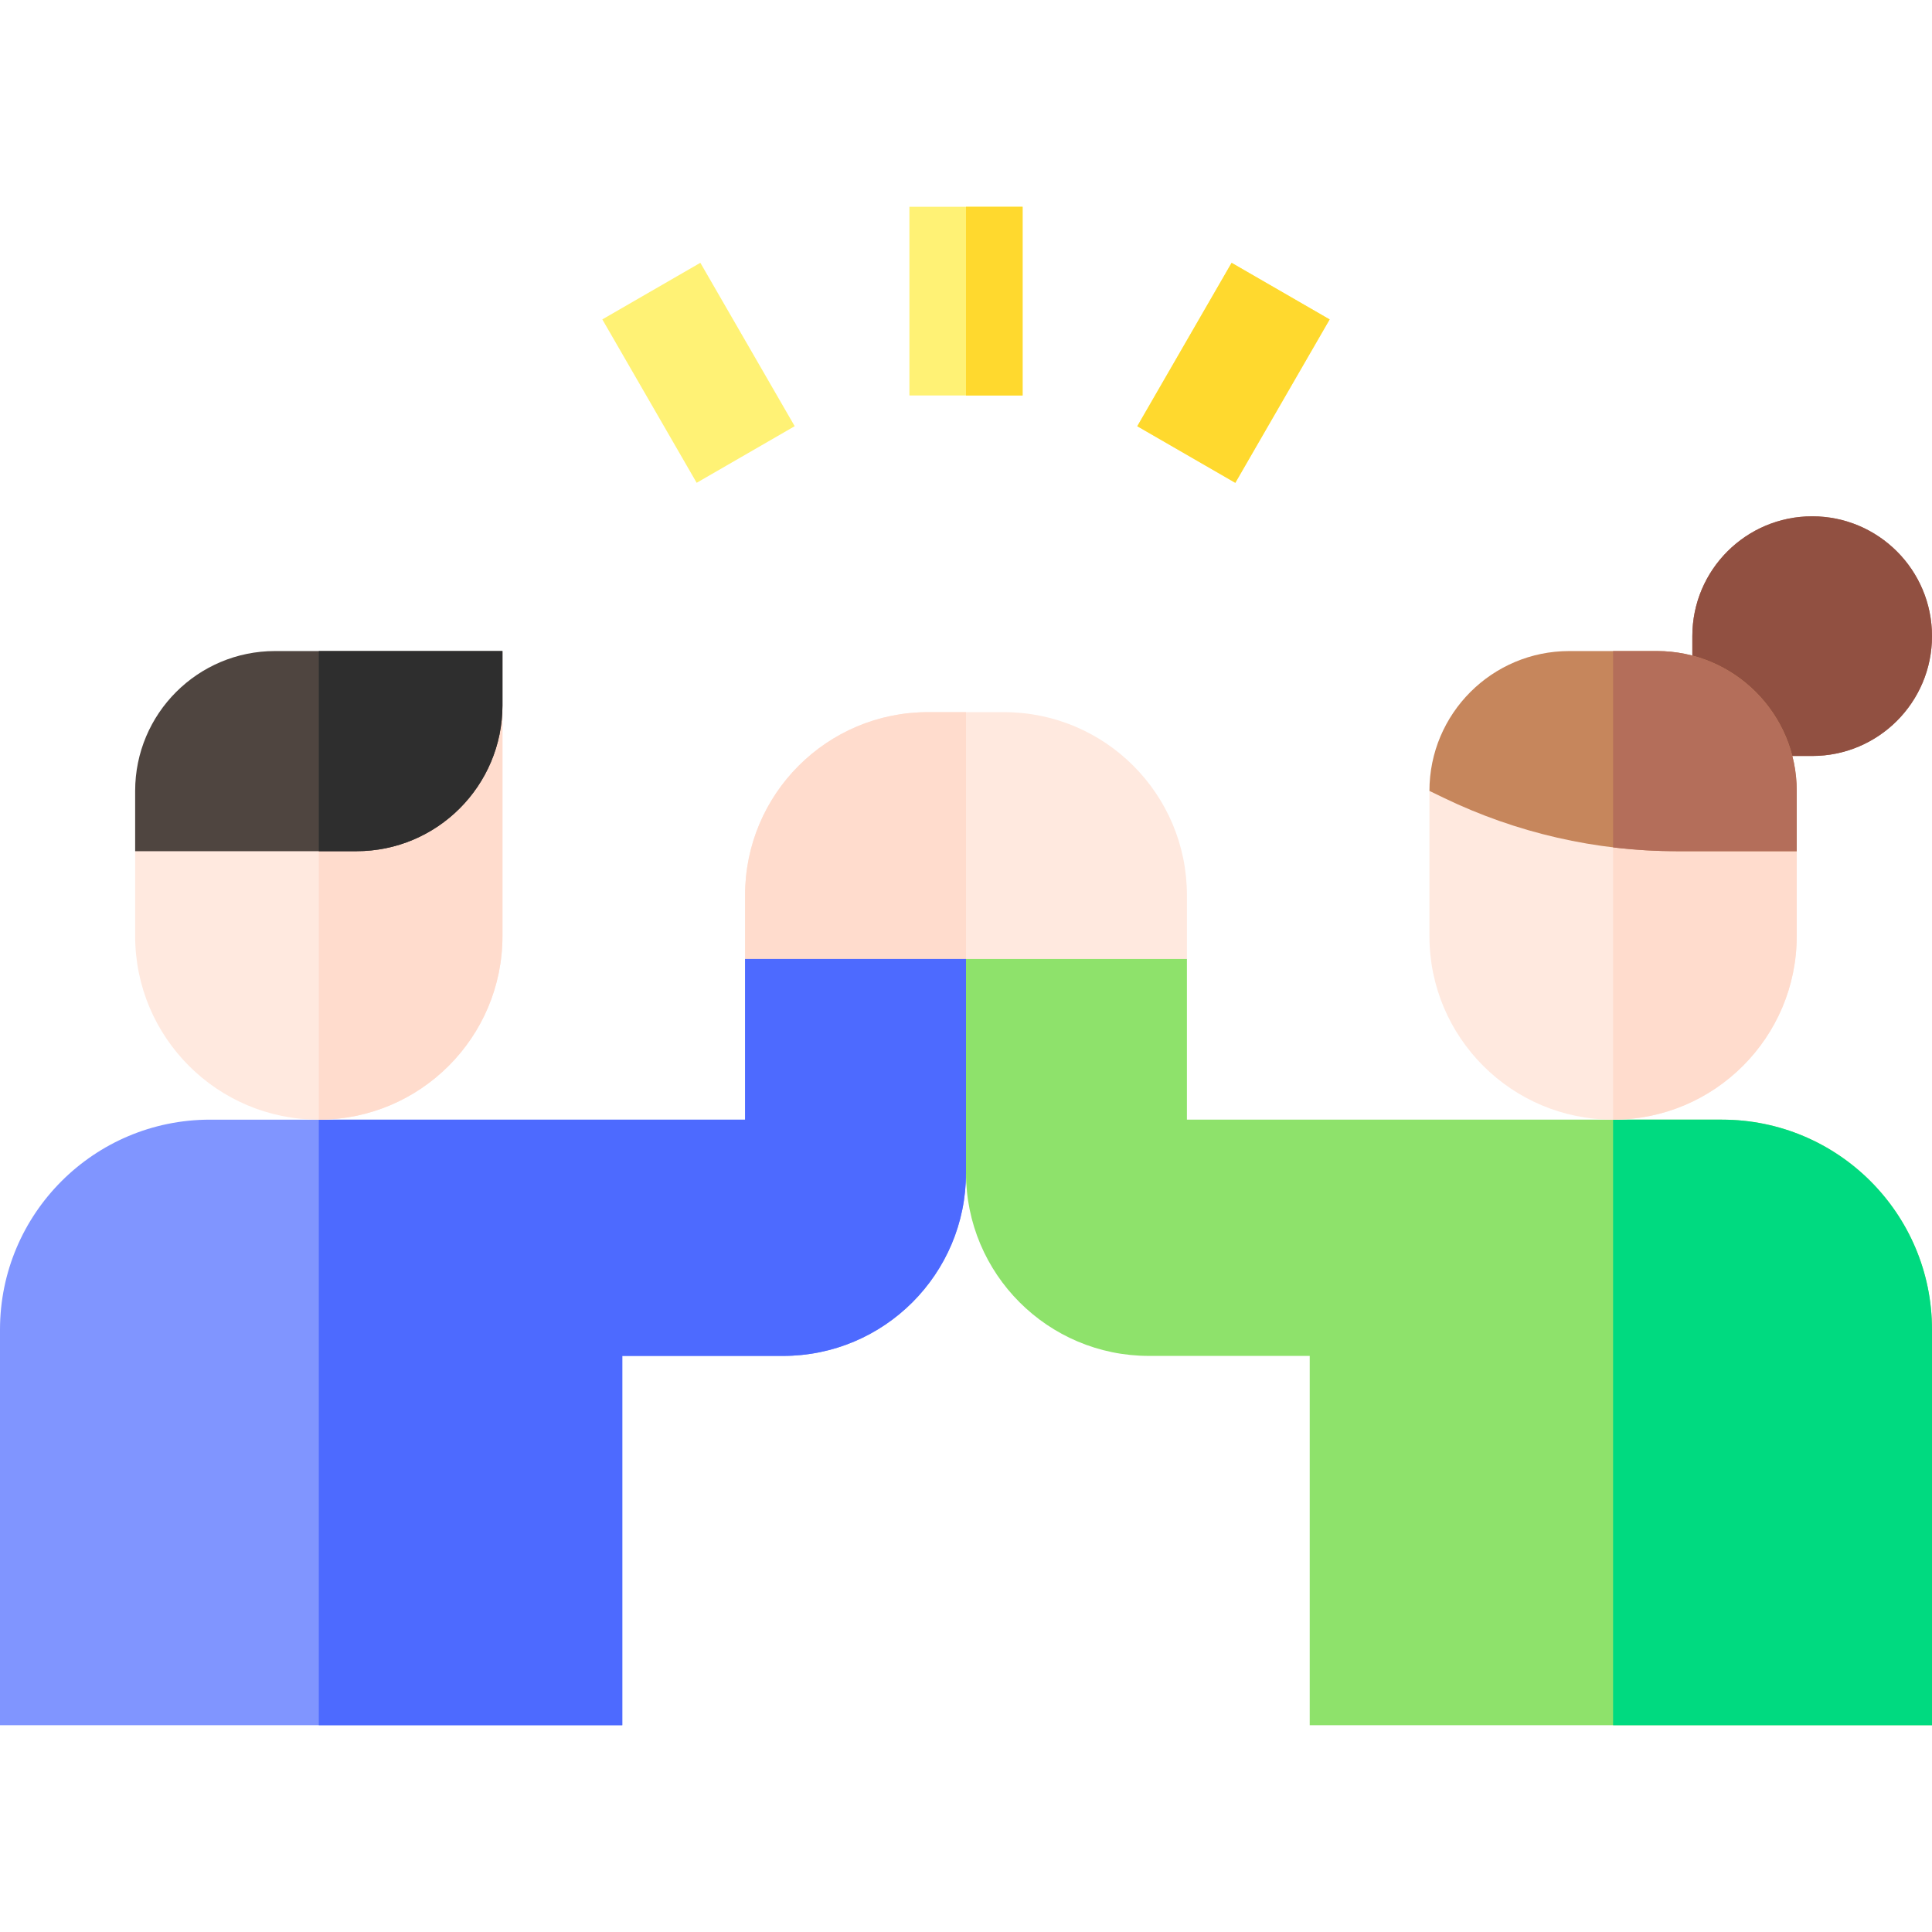 <svg id="Capa_1" enable-background="new 0 0 512 512" viewBox="0 0 512 512" xmlns="http://www.w3.org/2000/svg"><g><g><path d="m241 54.801h30v50.003h-30z" fill="#fff275"/></g><g><path d="m170.116 73.794h30v50.003h-30z" fill="#fff275" transform="matrix(.866 -.5 .5 .866 -24.597 105.796)"/></g><g><path d="m301.882 83.796h50.003v30h-50.003z" fill="#fff275" transform="matrix(.5 -.866 .866 .5 77.881 332.486)"/></g><g><path d="m301.882 83.796h50.003v30h-50.003z" fill="#ffd92e" transform="matrix(.5 -.866 .866 .5 77.881 332.486)"/></g><path d="m256 188.726h-10.053c-26.782 0-48.493 21.711-48.493 48.493v16.923l10.001 10.001h38.545l10-10.001z" fill="#ffe9df"/><path d="m256 188.726h-10.053c-26.782 0-48.493 21.711-48.493 48.493v16.923l10.001 10.001h38.545l10-10.001z" fill="#ffdccd"/><path d="m197.454 254.142v42.579h-141.795c-30.74 0-55.659 24.92-55.659 55.659v104.818h164.911v-97.868h42.596c26.782 0 48.493-21.711 48.493-48.493v-56.695z" fill="#8095ff"/><path d="m197.454 254.142v42.579h-112.967v160.478h80.424v-97.868h42.596c26.782 0 48.493-21.711 48.493-48.493v-56.696z" fill="#4d6aff"/><path d="m314.546 237.219c0-26.782-21.711-48.493-48.493-48.493h-10.053v65.416l10.001 10.001h38.545l10.001-10.001v-16.923z" fill="#ffe9df"/><path d="m456.341 296.721h-141.795v-42.579h-58.546v56.695c0 26.782 21.711 48.493 48.493 48.493h42.596v97.868h164.911v-104.818c0-30.739-24.919-55.659-55.659-55.659z" fill="#8ee26b"/><path d="m512 352.38c0-30.74-24.919-55.659-55.659-55.659h-28.857v160.478h84.516z" fill="#00da80"/><path d="m474.988 200.339h5.255c17.539 0 31.756-14.218 31.756-31.756s-14.218-31.756-31.756-31.756c-17.538 0-31.756 14.218-31.756 31.756v5.156z" fill="#b46e5a"/><path d="m474.988 200.339h5.255c17.539 0 31.756-14.218 31.756-31.756s-14.218-31.756-31.756-31.756c-17.538 0-31.756 14.218-31.756 31.756v5.156z" fill="#915041"/><path d="m378.813 209.598v38.452c0 26.88 21.791 48.67 48.671 48.67 26.88 0 48.67-21.79 48.67-48.67v-22.474l-10.001-10.001h-21.76c-21.408 0-42.539-4.84-61.812-14.157z" fill="#ffe9df"/><path d="m466.154 215.576h-21.76c-5.666 0-11.312-.339-16.91-1.01v82.155c26.88 0 48.67-21.79 48.67-48.67v-22.474z" fill="#ffdccd"/><path d="m121.852 186.87c-4.409 16.53-19.483 28.706-37.402 28.706h-38.632l-10.001 10.001v22.474c0 26.88 21.79 48.67 48.67 48.67s48.671-21.79 48.671-48.67v-61.181z" fill="#ffe9df"/><path d="m121.852 186.87c-4.406 16.518-19.462 28.689-37.365 28.706v81.145c26.88 0 48.671-21.79 48.671-48.67v-61.181z" fill="#ffdccd"/><path d="m35.817 209.598v15.979h58.634c21.377 0 38.707-17.33 38.707-38.707v-14.336h-60.277c-20.47 0-37.064 16.594-37.064 37.064z" fill="#4f4540"/><path d="m439.091 172.534h-23.213c-20.47 0-37.064 16.594-37.064 37.064l3.768 1.822c19.274 9.318 40.405 14.157 61.812 14.157h31.761v-15.979c-.001-20.47-16.595-37.064-37.064-37.064z" fill="#c6865c"/><path d="m476.154 225.577v-15.979c0-20.47-16.594-37.064-37.064-37.064h-11.607v52.032c5.598.671 11.244 1.01 16.91 1.01h31.761z" fill="#b46e5a"/><path d="m133.158 186.87v-14.336h-48.671v53.043h9.963c21.378 0 38.708-17.33 38.708-38.707z" fill="#2e2e2e"/><path d="m256 54.801h15v50.003h-15z" fill="#ffd92e"/></g><g/><g/><g/><g/><g/><g/><g/><g/><g/><g/><g/><g/><g/><g/><g/></svg>